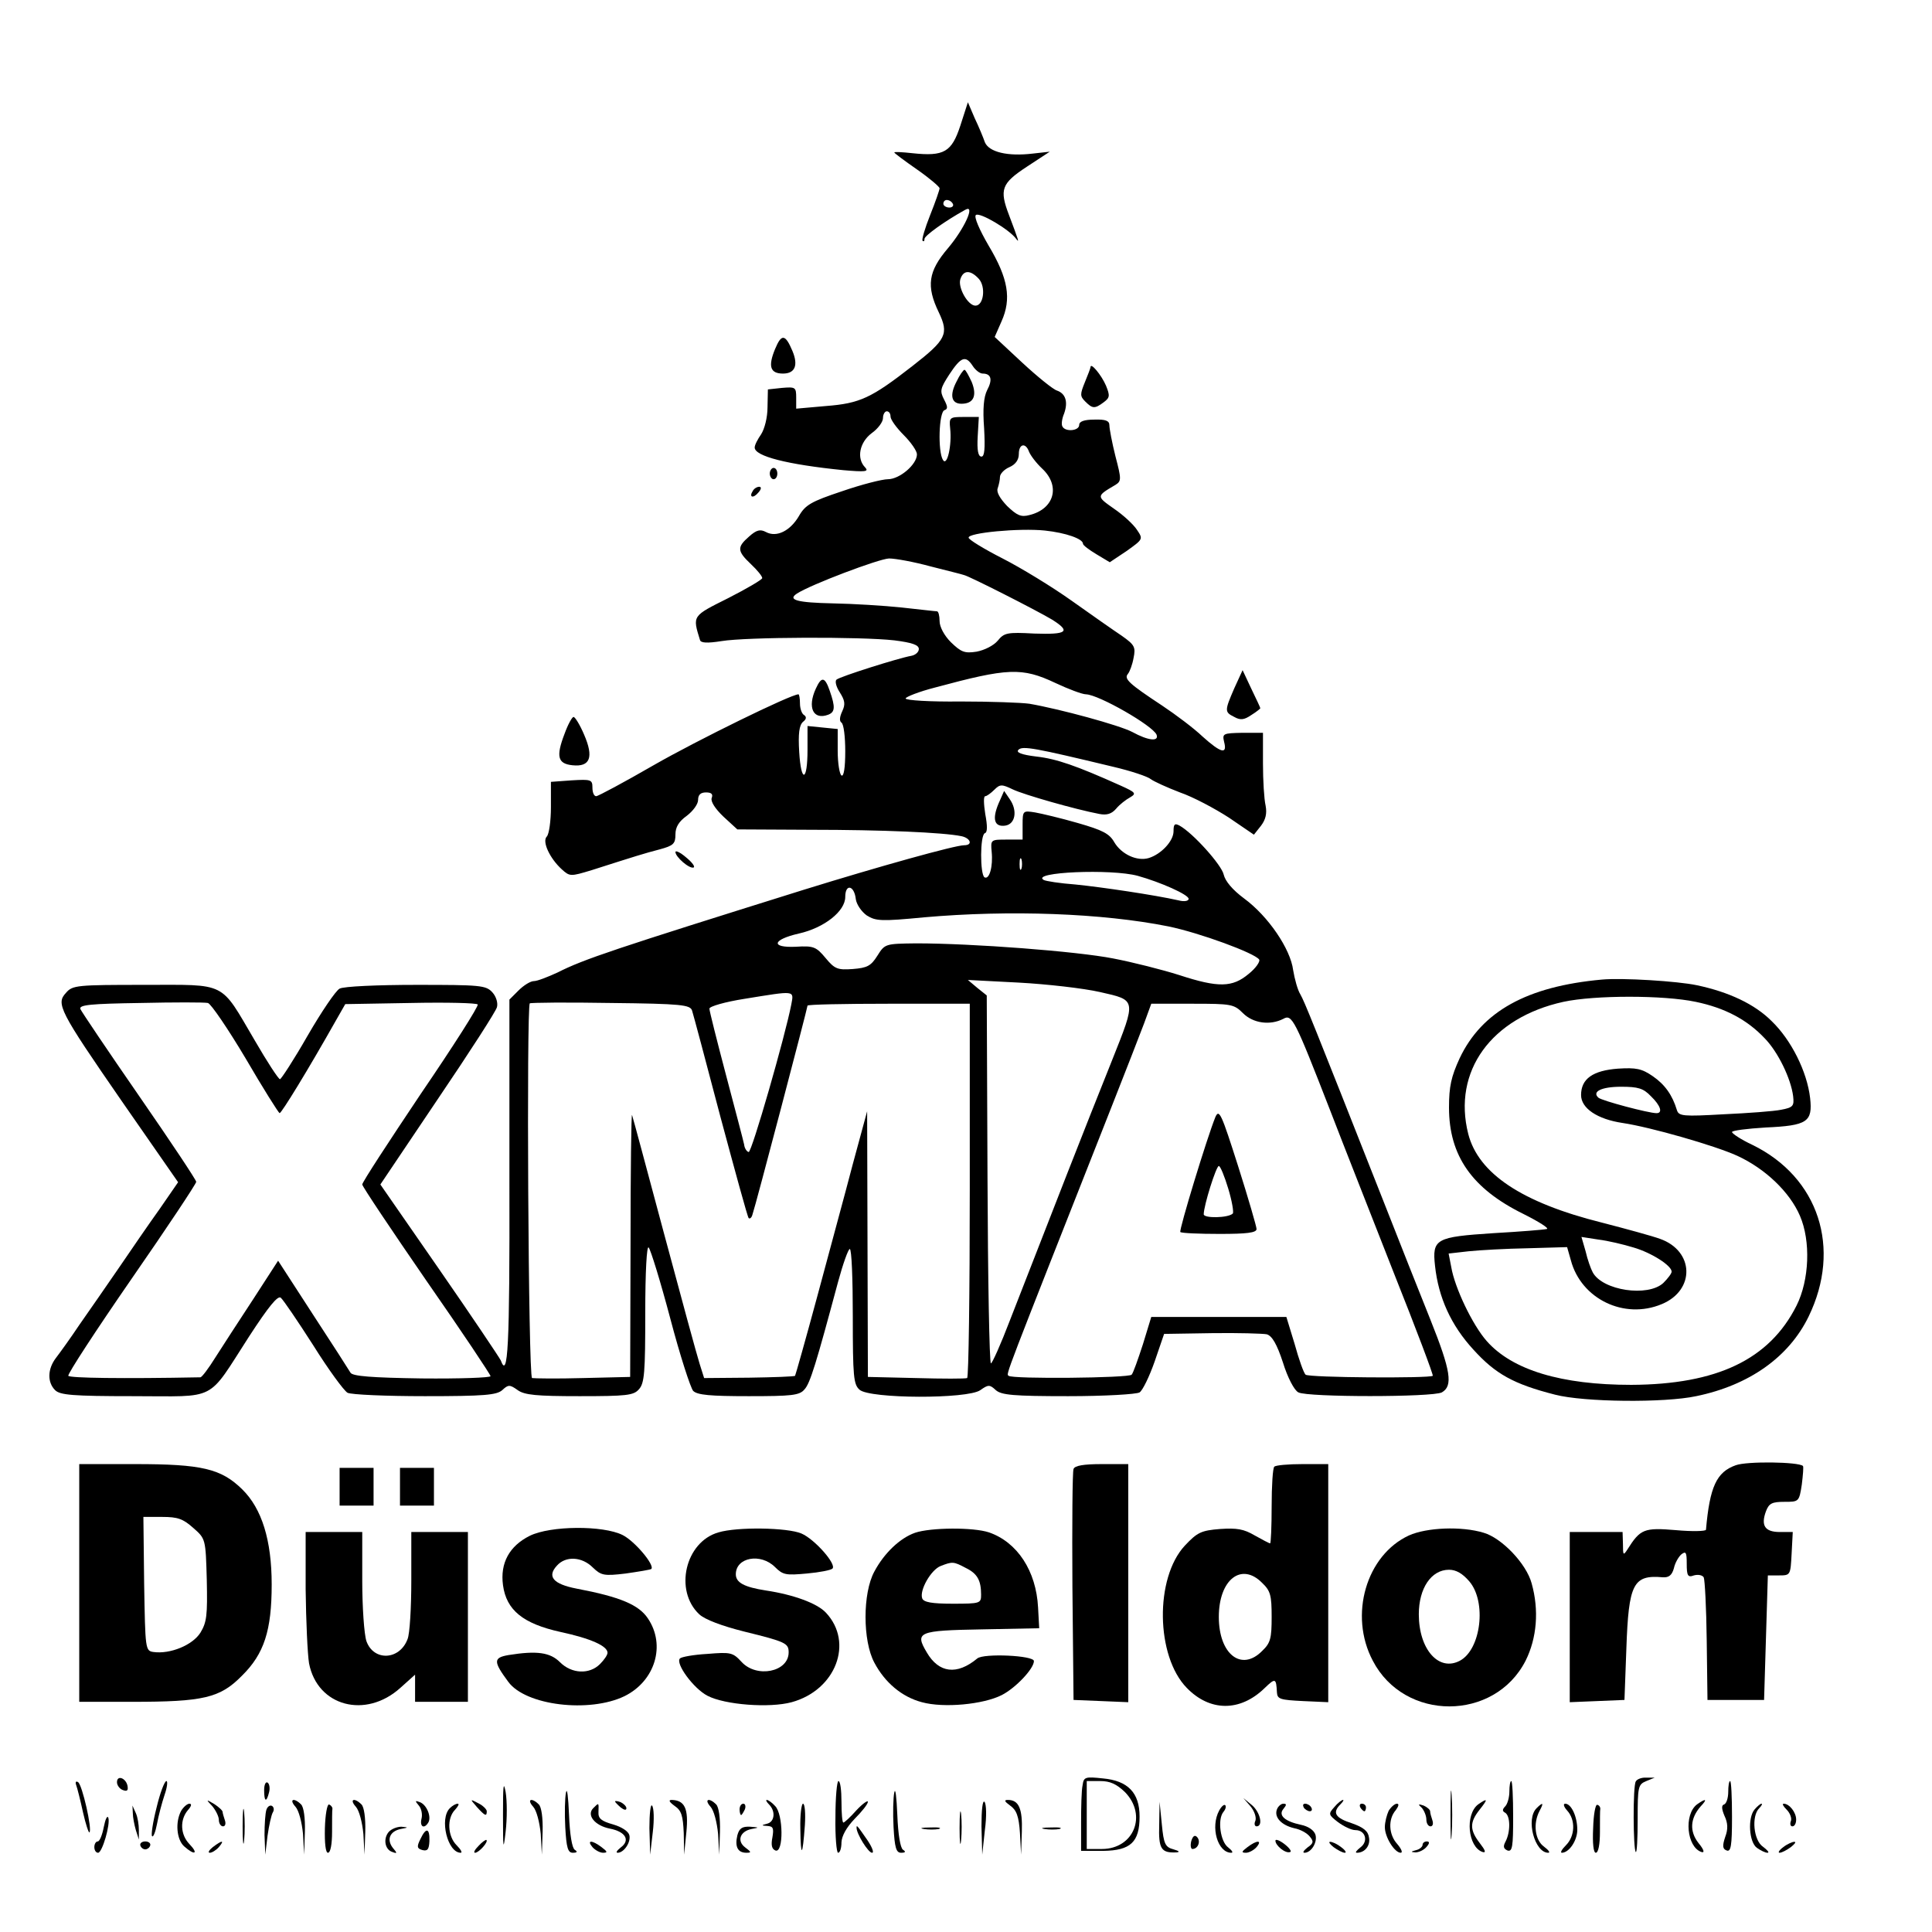 <?xml version="1.0" standalone="no"?>
<!DOCTYPE svg PUBLIC "-//W3C//DTD SVG 20010904//EN"
 "http://www.w3.org/TR/2001/REC-SVG-20010904/DTD/svg10.dtd">
<svg version="1.0" xmlns="http://www.w3.org/2000/svg"
 width="512pt" height="512pt" viewBox="0 0 512 512"
 preserveAspectRatio="xMidYMid meet">

<g transform="translate(0,512) scale(0.1,-0.1)"
fill="#000000" stroke="none">
<path d="M2545 4787 c-23 -70 -43 -82 -127 -73 -27 3 -48 4 -48 2 0 -2 27 -22
60 -45 33 -23 60 -46 60 -50 0 -4 -11 -36 -25 -71 -14 -35 -23 -66 -20 -68 3
-3 5 -1 5 5 0 8 52 46 108 77 28 16 -2 -50 -46 -102 -52 -61 -58 -100 -24
-170 27 -57 20 -72 -70 -142 -109 -85 -139 -99 -229 -106 l-79 -7 0 29 c0 28
-2 29 -38 26 l-37 -4 -1 -47 c0 -28 -8 -58 -17 -72 -9 -13 -17 -28 -17 -35 0
-23 86 -45 235 -60 58 -5 68 -4 58 7 -24 24 -15 67 17 91 17 12 30 30 30 40 0
10 5 18 10 18 6 0 10 -6 10 -14 0 -8 16 -30 35 -49 19 -19 35 -42 35 -51 0
-27 -46 -66 -77 -66 -15 0 -70 -14 -122 -32 -81 -27 -97 -36 -114 -66 -23 -39
-59 -57 -87 -42 -15 8 -25 6 -45 -12 -32 -28 -32 -38 5 -73 17 -16 30 -32 30
-37 0 -4 -41 -28 -90 -53 -96 -48 -95 -46 -75 -111 2 -8 19 -9 57 -3 66 11
370 12 458 2 47 -6 65 -12 65 -23 0 -8 -9 -16 -20 -18 -34 -6 -189 -55 -198
-63 -5 -4 -1 -19 8 -33 14 -22 16 -32 7 -51 -7 -15 -8 -26 -2 -30 6 -4 10 -38
10 -76 0 -44 -4 -68 -10 -64 -5 3 -10 32 -10 65 l0 58 -40 4 -40 4 0 -63 c0
-85 -17 -89 -22 -6 -3 49 0 71 10 80 9 7 10 13 3 18 -6 3 -11 17 -11 31 0 13
-2 24 -4 24 -20 0 -269 -122 -384 -188 -78 -45 -147 -82 -152 -82 -6 0 -10 10
-10 23 0 21 -4 22 -55 19 l-55 -4 0 -67 c0 -37 -5 -72 -11 -78 -13 -13 8 -58
40 -87 21 -19 23 -19 79 -2 119 38 138 44 180 55 37 10 42 15 42 40 0 19 9 34
30 49 17 13 30 31 30 42 0 14 7 20 21 20 15 0 19 -5 15 -15 -3 -9 9 -28 31
-49 l37 -34 195 -1 c188 0 351 -7 399 -17 24 -5 31 -24 7 -24 -24 0 -225 -56
-425 -118 -502 -157 -583 -184 -652 -219 -26 -12 -54 -23 -63 -23 -9 0 -27
-11 -41 -25 l-24 -24 0 -483 c1 -441 -4 -525 -23 -473 -4 8 -77 117 -163 241
l-156 225 152 226 c84 124 155 234 157 244 3 11 -2 28 -12 39 -17 19 -32 20
-202 20 -101 0 -193 -4 -203 -10 -10 -5 -48 -61 -85 -125 -36 -63 -70 -115
-73 -115 -4 0 -34 46 -67 103 -93 158 -71 147 -293 147 -178 0 -190 -1 -207
-21 -27 -29 -19 -46 149 -289 l148 -213 -49 -71 c-28 -39 -76 -109 -108 -156
-32 -47 -79 -114 -104 -150 -24 -36 -53 -76 -63 -89 -22 -29 -23 -64 -2 -85
13 -13 46 -16 208 -16 225 0 193 -17 306 158 52 80 76 109 84 103 7 -6 45 -62
86 -126 40 -64 81 -120 91 -126 10 -5 102 -9 205 -9 158 0 190 3 205 16 16 15
20 15 41 0 18 -13 50 -16 164 -16 124 0 143 2 157 18 15 16 17 45 17 202 0
111 4 180 9 174 5 -5 31 -89 57 -187 26 -99 54 -185 61 -193 11 -11 46 -14
147 -14 114 0 135 2 148 18 15 16 31 69 89 285 13 48 27 87 31 87 5 0 8 -80 8
-178 0 -161 2 -181 18 -195 27 -24 286 -25 320 -1 21 15 25 15 41 0 15 -13 46
-16 192 -16 96 0 181 5 189 10 8 5 26 42 40 82 l25 73 126 2 c70 1 136 -1 146
-3 14 -4 27 -26 43 -75 12 -39 30 -74 41 -79 24 -13 355 -13 380 0 30 17 24
57 -30 192 -27 67 -84 211 -126 318 -185 469 -208 526 -219 545 -7 11 -15 40
-19 64 -7 56 -66 143 -130 190 -31 23 -50 46 -54 63 -5 25 -81 110 -117 130
-13 7 -16 4 -16 -15 0 -26 -33 -61 -66 -71 -31 -9 -72 10 -91 42 -13 23 -31
32 -97 51 -45 13 -96 25 -113 28 -32 5 -33 5 -33 -33 l0 -39 -42 0 c-42 0 -43
0 -40 -32 4 -39 -6 -75 -19 -68 -12 8 -12 112 1 117 7 2 7 19 1 51 -4 26 -5
47 0 47 4 0 15 8 24 17 15 15 20 15 49 1 29 -14 166 -53 229 -65 20 -4 33 0
45 14 9 11 26 24 37 30 17 10 15 13 -25 31 -118 53 -170 71 -223 77 -41 5 -55
11 -48 18 11 11 43 5 251 -45 47 -11 92 -26 100 -33 8 -6 43 -22 77 -35 35
-12 93 -43 130 -67 l66 -45 19 24 c12 16 16 32 12 53 -4 17 -7 67 -7 112 l0
81 -54 0 c-52 -1 -54 -2 -49 -24 9 -34 -8 -30 -57 14 -23 22 -71 58 -107 82
-88 58 -102 71 -91 84 5 6 12 25 15 42 6 29 3 35 -31 59 -21 14 -81 56 -133
93 -52 37 -134 87 -183 112 -49 25 -90 50 -90 55 -3 13 135 26 202 19 56 -6
101 -22 101 -35 0 -4 16 -16 36 -28 l35 -21 45 30 c43 31 44 31 27 56 -9 14
-36 39 -61 56 -47 33 -47 33 4 63 16 10 16 15 0 76 -9 36 -16 73 -16 82 0 12
-10 16 -40 15 -27 0 -40 -5 -40 -14 0 -16 -36 -19 -44 -5 -4 5 -2 21 4 35 11
31 4 53 -19 61 -10 3 -51 36 -92 74 l-73 68 18 41 c27 60 18 114 -34 201 -25
43 -39 76 -34 81 9 9 89 -38 107 -63 9 -12 7 -6 -19 63 -26 68 -20 84 47 128
l61 40 -45 -5 c-67 -8 -116 4 -127 30 -4 12 -16 41 -27 64 l-18 42 -20 -62z
m-20 -207 c3 -5 -1 -10 -9 -10 -9 0 -16 5 -16 10 0 6 4 10 9 10 6 0 13 -4 16
-10z m69 -199 c19 -21 13 -71 -9 -71 -20 0 -47 48 -40 70 8 25 27 25 49 1z
m-16 -231 c7 -11 19 -20 26 -20 23 0 27 -16 12 -44 -9 -18 -12 -49 -8 -101 3
-55 1 -75 -7 -75 -9 0 -12 17 -10 53 l3 52 -39 0 c-38 0 -40 -1 -37 -30 5 -45
-8 -102 -19 -84 -14 22 -11 127 4 132 9 3 9 9 -1 28 -12 23 -10 30 14 67 31
47 43 51 62 22z m149 -227 c4 -10 19 -30 35 -45 49 -46 32 -107 -34 -123 -22
-6 -33 -1 -59 24 -19 20 -29 37 -25 47 3 9 6 22 6 30 0 8 11 20 25 26 16 7 25
19 25 35 0 27 18 31 27 6z m-261 -304 c43 -11 84 -21 89 -23 14 -3 193 -94
233 -118 51 -32 40 -40 -47 -37 -72 4 -80 2 -97 -19 -11 -13 -35 -25 -56 -29
-32 -5 -41 -1 -68 25 -18 18 -30 41 -30 56 0 14 -3 26 -7 26 -5 0 -46 5 -93
10 -47 5 -129 10 -183 11 -94 2 -121 9 -95 26 37 24 217 92 244 93 17 0 66 -9
110 -21z m331 -309 c34 -16 71 -30 81 -30 34 -1 177 -83 187 -107 7 -19 -22
-16 -64 7 -34 18 -192 61 -273 75 -21 3 -103 6 -183 6 -80 -1 -145 3 -145 8 0
4 35 18 78 29 193 52 230 54 319 12z m-90 -492 c-3 -7 -5 -2 -5 12 0 14 2 19
5 13 2 -7 2 -19 0 -25z m308 -19 c61 -17 135 -50 135 -61 0 -6 -12 -8 -27 -4
-62 14 -203 35 -273 42 -41 3 -79 9 -84 12 -36 21 179 30 249 11z m-747 -62
c2 -14 15 -33 29 -43 24 -15 38 -16 152 -5 227 20 472 11 647 -24 83 -17 230
-71 241 -88 3 -5 -9 -23 -28 -38 -43 -36 -80 -37 -184 -3 -44 14 -123 34 -175
44 -97 19 -373 40 -522 40 -82 -1 -83 -1 -103 -33 -17 -27 -27 -32 -65 -35
-40 -3 -48 0 -72 29 -25 30 -32 33 -79 30 -68 -3 -62 19 8 35 67 15 123 59
123 97 0 36 24 31 28 -6z m647 -246 c97 -22 97 -18 32 -181 -73 -182 -153
-387 -271 -690 -24 -63 -47 -114 -50 -113 -4 2 -8 222 -9 489 l-2 486 -25 20
-25 21 135 -7 c74 -4 171 -15 215 -25z m-818 -33 c-16 -83 -105 -393 -113
-391 -5 1 -11 10 -12 20 -2 10 -24 93 -48 184 -24 91 -44 170 -44 176 0 6 42
18 93 26 136 22 131 23 124 -15z m-1446 -143 c46 -79 87 -144 90 -145 5 0 75
114 150 247 l24 42 173 3 c96 2 176 0 178 -4 3 -4 -65 -111 -151 -237 -85
-127 -155 -234 -155 -240 0 -5 77 -120 170 -255 94 -135 170 -249 170 -253 0
-4 -82 -7 -182 -6 -135 2 -183 6 -189 15 -4 7 -49 77 -100 155 l-92 142 -66
-102 c-37 -56 -82 -126 -100 -154 -18 -29 -36 -53 -40 -53 -207 -4 -347 -2
-350 4 -2 5 73 120 167 256 95 137 172 253 172 258 0 5 -68 107 -151 227 -83
120 -153 224 -156 231 -4 11 27 14 159 16 89 2 170 2 179 0 8 -2 53 -68 100
-147z m1183 127 c3 -9 37 -136 75 -281 39 -145 72 -266 75 -269 3 -3 8 1 10 9
8 22 146 548 146 554 0 3 97 5 215 5 l215 0 0 -494 c0 -272 -3 -496 -7 -498
-5 -2 -65 -2 -135 0 l-128 3 -1 352 -1 352 -38 -140 c-20 -77 -63 -234 -94
-350 -31 -115 -58 -210 -59 -211 -1 -2 -56 -4 -122 -5 l-119 -1 -12 38 c-7 22
-49 176 -94 344 -45 168 -83 310 -85 315 -2 6 -4 -148 -4 -342 l-1 -352 -125
-3 c-69 -2 -130 -1 -135 0 -10 4 -15 983 -6 993 2 2 99 3 215 1 188 -2 210 -5
215 -20z m1460 -7 c27 -27 72 -33 107 -15 23 13 30 -1 123 -240 35 -91 112
-286 170 -434 59 -148 105 -270 103 -272 -7 -7 -330 -5 -337 3 -5 4 -18 41
-29 81 l-22 72 -179 0 -179 0 -22 -72 c-13 -40 -26 -77 -30 -81 -6 -9 -318
-12 -326 -3 -7 6 -17 -22 274 716 36 91 74 189 85 218 l19 52 109 0 c103 0
110 -1 134 -25z"/>
<path d="M2535 4109 c-19 -36 -14 -59 13 -59 32 0 42 21 27 58 -8 17 -16 32
-19 32 -3 0 -13 -14 -21 -31z"/>
<path d="M3221 2160 c-22 -54 -97 -300 -93 -305 3 -3 50 -5 104 -5 72 0 98 3
98 13 0 6 -22 82 -49 167 -44 138 -50 152 -60 130z m34 -190 c10 -33 15 -63
12 -66 -12 -12 -77 -13 -77 -2 0 23 33 128 40 128 4 0 15 -27 25 -60z"/>
<path d="M2054 4195 c-19 -46 -13 -65 21 -65 32 0 41 22 25 60 -19 45 -29 46
-46 5z"/>
<path d="M2890 4147 c0 -2 -7 -21 -15 -40 -13 -32 -13 -37 1 -51 19 -19 25
-20 49 -2 16 12 17 17 6 44 -12 28 -41 63 -41 49z"/>
<path d="M2040 3865 c0 -8 5 -15 10 -15 6 0 10 7 10 15 0 8 -4 15 -10 15 -5 0
-10 -7 -10 -15z"/>
<path d="M1995 3819 c-11 -17 1 -21 15 -4 8 9 8 15 2 15 -6 0 -14 -5 -17 -11z"/>
<path d="M3271 3296 c-26 -60 -26 -63 0 -76 16 -9 26 -8 45 5 13 8 24 17 24
18 0 2 -11 25 -24 52 l-23 49 -22 -48z"/>
<path d="M2162 3295 c-23 -50 -7 -84 33 -69 18 7 19 20 4 63 -13 38 -22 39
-37 6z"/>
<path d="M1496 3175 c-23 -60 -18 -79 21 -83 47 -5 57 21 31 81 -11 26 -24 47
-28 47 -4 0 -15 -20 -24 -45z"/>
<path d="M2646 2990 c-17 -41 -11 -62 18 -58 27 4 33 40 12 70 l-15 22 -15
-34z"/>
<path d="M1790 2862 c0 -13 37 -45 48 -41 5 2 -4 14 -20 27 -15 13 -28 19 -28
14z"/>
<path d="M4245 2524 c-198 -18 -318 -84 -377 -209 -22 -48 -28 -74 -28 -130 0
-128 61 -215 197 -282 42 -21 70 -39 62 -40 -8 -2 -71 -7 -141 -11 -153 -10
-163 -15 -155 -87 9 -83 42 -157 102 -222 58 -64 106 -91 216 -119 77 -20 290
-22 374 -4 141 29 246 104 298 211 88 181 27 369 -149 455 -30 14 -54 30 -54
34 0 4 40 9 89 12 111 5 125 15 118 78 -8 70 -50 154 -102 204 -45 45 -113 77
-198 95 -52 11 -198 20 -252 15z m249 -59 c77 -16 136 -47 183 -97 35 -36 69
-106 75 -153 3 -26 0 -30 -32 -36 -19 -4 -88 -9 -153 -12 -106 -6 -118 -5
-123 11 -12 40 -32 68 -64 90 -29 20 -44 23 -92 20 -67 -5 -98 -27 -98 -70 0
-35 43 -64 110 -74 74 -11 245 -60 304 -87 74 -34 139 -96 166 -159 29 -67 25
-170 -9 -238 -72 -143 -211 -209 -438 -210 -185 0 -315 39 -383 116 -38 43
-85 142 -94 196 l-7 36 53 6 c29 3 100 7 157 8 l104 3 10 -35 c27 -102 141
-158 241 -116 89 37 86 141 -5 173 -19 7 -88 26 -154 43 -212 53 -327 130
-354 235 -42 166 61 308 252 350 83 18 266 18 351 0z m-119 -250 c26 -25 32
-45 15 -45 -21 0 -145 33 -154 41 -18 16 8 29 60 29 45 0 59 -4 79 -25z m-46
-401 c48 -14 101 -48 101 -64 0 -5 -10 -18 -22 -30 -41 -38 -161 -20 -187 28
-5 9 -14 34 -19 56 l-11 38 45 -7 c25 -3 67 -13 93 -21z"/>
<path d="M4600 1237 c-51 -18 -69 -57 -79 -171 -1 -4 -37 -5 -80 -1 -84 7 -94
3 -128 -51 -11 -17 -12 -16 -12 14 l-1 32 -70 0 -70 0 0 -225 0 -226 73 3 72
3 5 135 c6 174 18 197 97 190 16 -1 24 6 29 24 3 14 12 30 20 37 12 9 14 5 14
-25 0 -32 3 -37 19 -31 11 3 22 1 26 -5 3 -6 7 -81 8 -168 l2 -157 75 0 75 0
5 165 5 165 30 0 c30 0 30 1 33 58 l3 57 -34 0 c-40 0 -51 17 -37 55 8 21 16
25 49 25 38 0 39 0 46 46 3 25 5 47 3 49 -11 11 -148 13 -178 2z"/>
<path d="M210 925 l0 -315 140 0 c189 0 233 10 291 69 59 58 79 120 79 242 0
117 -26 201 -78 252 -56 55 -107 67 -284 67 l-148 0 0 -315z m302 146 c33 -29
33 -29 36 -138 2 -94 0 -112 -17 -140 -21 -33 -80 -57 -124 -51 -22 3 -22 7
-25 181 l-2 177 50 0 c41 0 55 -5 82 -29z"/>
<path d="M2845 1227 c-3 -7 -4 -147 -3 -312 l3 -300 73 -3 72 -3 0 316 0 315
-70 0 c-48 0 -72 -4 -75 -13z"/>
<path d="M3377 1233 c-4 -3 -7 -51 -7 -105 0 -54 -2 -98 -4 -98 -3 0 -21 10
-41 21 -29 17 -47 20 -92 17 -50 -4 -60 -9 -93 -44 -80 -86 -77 -293 5 -377
61 -63 141 -64 206 -1 29 28 31 27 33 -11 1 -18 9 -20 69 -23 l67 -3 0 316 0
315 -68 0 c-38 0 -72 -3 -75 -7z m-32 -308 c22 -21 25 -33 25 -90 0 -57 -3
-69 -25 -90 -55 -56 -115 -9 -115 90 0 99 60 146 115 90z"/>
<path d="M900 1180 l0 -50 45 0 45 0 0 50 0 50 -45 0 -45 0 0 -50z"/>
<path d="M1060 1180 l0 -50 45 0 45 0 0 50 0 50 -45 0 -45 0 0 -50z"/>
<path d="M1404 1050 c-54 -27 -79 -72 -71 -131 9 -66 53 -102 153 -124 79 -17
124 -37 124 -55 0 -6 -9 -19 -20 -30 -28 -28 -75 -26 -106 5 -26 26 -61 31
-136 19 -41 -7 -41 -17 -1 -71 46 -63 215 -83 308 -38 81 40 110 135 62 206
-24 36 -73 57 -189 79 -62 12 -79 32 -52 61 23 26 66 24 95 -5 22 -21 29 -23
87 -16 35 5 65 10 68 12 10 10 -44 74 -76 90 -52 26 -191 25 -246 -2z"/>
<path d="M1904 1059 c-88 -25 -118 -154 -51 -217 15 -14 60 -31 120 -46 110
-27 117 -31 117 -55 0 -52 -85 -69 -125 -25 -23 25 -29 26 -90 21 -37 -2 -69
-8 -73 -12 -13 -13 36 -80 73 -99 46 -24 164 -33 223 -17 117 32 165 158 91
237 -23 25 -86 48 -159 59 -58 9 -80 21 -80 43 0 45 66 57 104 19 21 -21 29
-22 84 -17 34 3 64 9 68 13 12 11 -47 78 -82 93 -37 16 -171 18 -220 3z"/>
<path d="M2425 1058 c-40 -14 -82 -54 -108 -103 -31 -57 -31 -183 0 -241 28
-53 73 -91 126 -105 58 -16 163 -6 212 19 37 19 85 70 85 90 0 15 -133 21
-150 7 -54 -45 -102 -39 -134 16 -32 54 -23 58 146 61 l152 3 -3 55 c-5 97
-55 173 -130 199 -42 14 -155 13 -196 -1z m134 -93 c31 -15 41 -33 41 -71 0
-23 -2 -24 -75 -24 -56 0 -77 4 -81 14 -8 21 23 76 49 86 31 12 34 12 66 -5z"/>
<path d="M3734 1051 c-113 -52 -160 -211 -96 -332 84 -162 323 -161 405 0 30
60 36 134 16 205 -14 52 -79 120 -127 134 -59 18 -151 14 -198 -7z m160 -122
c46 -54 31 -180 -25 -210 -56 -30 -109 30 -109 123 0 69 33 118 80 118 19 0
36 -10 54 -31z"/>
<path d="M810 908 c1 -84 5 -172 9 -196 22 -114 150 -148 242 -65 l39 35 0
-36 0 -36 70 0 70 0 0 225 0 225 -75 0 -75 0 0 -129 c0 -71 -4 -141 -10 -155
-21 -56 -90 -59 -109 -5 -6 18 -11 90 -11 160 l0 129 -75 0 -75 0 0 -152z"/>
<path d="M310 397 c0 -8 7 -18 16 -21 11 -4 14 -1 12 11 -4 21 -28 30 -28 10z"/>
<path d="M1333 310 c0 -92 1 -97 7 -44 4 34 4 81 0 105 -6 32 -7 15 -7 -61z"/>
<path d="M2869 389 c-3 -13 -4 -58 -4 -99 l0 -75 59 0 c72 1 96 23 96 91 0 63
-31 95 -97 101 -47 5 -51 4 -54 -18z m112 -18 c60 -61 24 -151 -61 -151 l-40
0 0 90 0 90 36 0 c26 0 43 -8 65 -29z"/>
<path d="M3844 310 c0 -58 1 -81 3 -52 2 28 2 76 0 105 -2 28 -3 5 -3 -53z"/>
<path d="M4335 399 c-8 -12 -7 -180 0 -187 3 -3 5 36 5 87 0 86 1 92 23 101
l22 9 -22 0 c-12 1 -25 -4 -28 -10z"/>
<path d="M202 389 c3 -8 11 -40 18 -72 7 -31 15 -55 17 -53 8 7 -19 126 -30
133 -6 4 -8 0 -5 -8z"/>
<path d="M415 330 c-10 -39 -15 -73 -12 -76 3 -4 9 11 13 32 4 22 13 56 20 77
7 20 9 37 5 37 -5 0 -17 -32 -26 -70z"/>
<path d="M700 376 c0 -31 6 -34 13 -6 3 11 1 23 -4 26 -5 3 -9 -6 -9 -20z"/>
<path d="M2214 305 c-1 -52 3 -95 7 -95 5 0 9 12 9 28 1 17 13 39 35 62 19 19
35 39 35 45 0 5 -14 -5 -30 -22 -16 -18 -32 -33 -35 -33 -3 0 -5 25 -5 55 0
30 -3 55 -8 55 -4 0 -8 -43 -8 -95z"/>
<path d="M4000 372 c0 -15 -5 -33 -11 -39 -8 -8 -8 -13 0 -17 14 -9 14 -51 1
-76 -7 -13 -6 -19 5 -24 13 -4 15 10 15 89 0 52 -2 95 -5 95 -3 0 -5 -13 -5
-28z"/>
<path d="M4580 371 c0 -16 -5 -31 -11 -33 -7 -2 -7 -11 1 -30 9 -19 10 -35 2
-56 -8 -24 -7 -32 4 -36 11 -4 14 12 14 89 0 52 -2 95 -5 95 -3 0 -5 -13 -5
-29z"/>
<path d="M1500 370 c-3 -14 -4 -55 -2 -92 3 -55 7 -68 20 -68 12 0 13 3 5 8
-7 5 -13 40 -15 92 -2 47 -5 74 -8 60z"/>
<path d="M2370 370 c-3 -14 -4 -55 -2 -92 3 -55 7 -68 20 -68 12 0 13 3 5 8
-7 5 -13 40 -15 92 -2 47 -5 74 -8 60z"/>
<path d="M563 333 c9 -11 17 -27 17 -36 0 -9 5 -17 11 -17 6 0 8 7 5 16 -3 9
-6 19 -6 22 0 4 -10 13 -22 21 -22 13 -23 13 -5 -6z"/>
<path d="M643 280 c0 -41 2 -58 4 -37 2 20 2 54 0 75 -2 20 -4 3 -4 -38z"/>
<path d="M783 332 c9 -10 17 -41 20 -72 l3 -55 2 61 c1 36 -3 65 -10 72 -19
19 -33 14 -15 -6z"/>
<path d="M943 332 c9 -10 17 -41 20 -72 l3 -55 2 61 c1 36 -3 65 -10 72 -19
19 -33 14 -15 -6z"/>
<path d="M1110 335 c7 -8 10 -24 7 -35 -5 -21 7 -28 18 -10 9 15 -4 47 -22 54
-13 5 -14 4 -3 -9z"/>
<path d="M1264 331 c21 -23 26 -26 26 -11 0 5 -10 15 -22 21 -23 12 -23 12 -4
-10z"/>
<path d="M1413 332 c9 -10 17 -41 20 -72 l3 -55 2 61 c1 36 -3 65 -10 72 -19
19 -33 14 -15 -6z"/>
<path d="M1630 346 c0 -2 7 -9 15 -16 9 -7 15 -8 15 -2 0 5 -7 12 -15 16 -8 3
-15 4 -15 2z"/>
<path d="M1788 334 c18 -12 22 -26 24 -72 l1 -57 6 60 c6 62 -4 84 -39 85 -9
0 -7 -5 8 -16z"/>
<path d="M1883 332 c9 -10 17 -41 20 -72 l3 -55 2 61 c1 36 -3 65 -10 72 -19
19 -33 14 -15 -6z"/>
<path d="M2038 338 c18 -18 15 -46 -5 -51 -16 -4 -16 -5 1 -6 15 -1 17 -6 13
-30 -4 -20 -2 -31 8 -35 22 -8 21 97 -1 118 -8 9 -18 16 -22 16 -3 0 -1 -5 6
-12z"/>
<path d="M2601 280 l2 -75 7 65 c5 37 4 69 -1 75 -5 5 -8 -21 -8 -65z"/>
<path d="M2677 335 c17 -12 23 -28 26 -73 l3 -57 2 61 c2 61 -8 84 -37 84 -11
0 -9 -4 6 -15z"/>
<path d="M3314 333 c10 -12 16 -29 13 -38 -4 -8 -2 -15 3 -15 18 0 10 37 -12
56 l-23 19 19 -22z"/>
<path d="M3536 331 c-16 -18 -16 -20 10 -40 15 -11 35 -21 46 -21 27 0 35 -30
13 -46 -10 -8 -15 -14 -9 -14 21 0 36 19 32 40 -2 17 -14 27 -45 38 -44 14
-53 28 -31 50 7 7 10 12 7 12 -3 0 -14 -8 -23 -19z"/>
<path d="M3917 338 c-35 -27 -27 -113 12 -126 10 -3 7 5 -7 23 -27 35 -28 55
-1 89 23 29 22 32 -4 14z"/>
<path d="M4497 338 c-35 -27 -27 -113 12 -126 9 -3 7 6 -8 24 -24 31 -22 65 6
97 19 20 14 22 -10 5z"/>
<path d="M480 321 c-16 -30 -12 -76 8 -94 28 -25 39 -20 14 6 -24 25 -26 64
-4 90 9 10 11 17 4 17 -6 0 -16 -9 -22 -19z"/>
<path d="M706 324 c-3 -9 -5 -39 -5 -67 l2 -52 6 50 c4 28 10 55 14 62 4 6 3
14 -2 17 -5 3 -12 -1 -15 -10z"/>
<path d="M861 275 c-1 -40 2 -65 8 -65 7 0 11 23 11 55 0 30 0 58 1 62 0 4 -4
9 -9 11 -5 1 -10 -27 -11 -63z"/>
<path d="M1192 328 c-28 -28 -6 -118 29 -118 5 0 0 9 -11 20 -24 24 -26 72 -4
94 8 9 12 16 7 16 -5 0 -14 -5 -21 -12z"/>
<path d="M1572 328 c-18 -18 4 -46 44 -54 42 -8 55 -31 29 -50 -10 -8 -14 -14
-8 -14 16 0 35 27 31 46 -2 10 -19 22 -43 29 -32 9 -40 16 -39 33 1 26 1 25
-14 10z"/>
<path d="M1721 275 l2 -70 7 60 c4 33 3 64 -2 70 -4 5 -7 -22 -7 -60z"/>
<path d="M1960 325 c0 -8 2 -15 4 -15 2 0 6 7 10 15 3 8 1 15 -4 15 -6 0 -10
-7 -10 -15z"/>
<path d="M2121 273 c1 -78 6 -74 12 10 2 31 0 57 -5 57 -4 0 -8 -30 -7 -67z"/>
<path d="M2543 275 c0 -38 2 -53 4 -32 2 20 2 52 0 70 -2 17 -4 1 -4 -38z"/>
<path d="M3072 284 c-2 -64 5 -75 46 -73 10 1 6 4 -8 8 -22 6 -26 14 -31 66
l-6 60 -1 -61z"/>
<path d="M3231 322 c-24 -44 -4 -112 32 -112 6 0 2 6 -8 14 -21 15 -29 74 -13
94 6 7 8 15 5 18 -3 3 -10 -3 -16 -14z"/>
<path d="M3384 325 c-8 -21 12 -42 46 -50 16 -3 34 -13 41 -22 11 -13 10 -18
-6 -29 -10 -8 -14 -14 -8 -14 18 0 35 28 29 48 -4 12 -19 22 -38 26 -43 9 -61
25 -47 42 9 11 9 14 0 14 -6 0 -14 -7 -17 -15z"/>
<path d="M3455 330 c3 -5 11 -10 16 -10 6 0 7 5 4 10 -3 6 -11 10 -16 10 -6 0
-7 -4 -4 -10z"/>
<path d="M3605 330 c3 -5 8 -10 11 -10 2 0 4 5 4 10 0 6 -5 10 -11 10 -5 0 -7
-4 -4 -10z"/>
<path d="M3680 321 c-5 -11 -10 -30 -10 -43 0 -27 26 -68 42 -68 6 0 2 10 -9
23 -23 25 -25 66 -4 90 8 11 9 17 3 17 -6 0 -16 -9 -22 -19z"/>
<path d="M3768 329 c6 -7 12 -21 12 -31 0 -10 5 -18 11 -18 6 0 8 7 5 16 -3 9
-6 19 -6 24 0 4 -8 11 -17 15 -15 5 -16 4 -5 -6z"/>
<path d="M4072 328 c-29 -29 -5 -118 31 -118 6 0 1 7 -11 16 -24 17 -30 61
-12 95 12 22 9 24 -8 7z"/>
<path d="M4153 322 c23 -25 21 -68 -3 -92 -11 -11 -16 -20 -11 -20 19 0 41 32
41 61 0 35 -16 69 -32 69 -6 0 -4 -8 5 -18z"/>
<path d="M4222 275 c-2 -41 1 -65 7 -65 7 0 11 23 11 55 0 30 0 58 1 62 0 4
-3 9 -8 10 -5 2 -10 -26 -11 -62z"/>
<path d="M4650 325 c-19 -22 -15 -87 6 -102 10 -7 22 -13 28 -13 6 0 0 7 -12
16 -25 17 -31 81 -10 102 7 7 9 12 6 12 -3 0 -11 -7 -18 -15z"/>
<path d="M4735 324 c9 -9 14 -23 11 -30 -3 -8 -1 -14 4 -14 6 0 10 8 10 18 0
19 -18 42 -33 42 -5 0 -1 -7 8 -16z"/>
<path d="M352 315 c0 -11 4 -31 8 -45 l8 -25 0 25 c0 14 -3 34 -8 45 l-9 20 1
-20z"/>
<path d="M275 278 c-4 -21 -11 -38 -16 -38 -5 0 -9 -7 -9 -15 0 -8 4 -15 10
-15 11 0 33 76 27 93 -3 7 -8 -5 -12 -25z"/>
<path d="M1030 265 c-15 -18 -10 -47 10 -53 13 -5 13 -3 1 11 -17 22 -8 44 21
50 21 4 21 4 2 6 -12 0 -27 -6 -34 -14z"/>
<path d="M1954 256 c-7 -30 1 -46 24 -46 14 0 13 2 -3 14 -23 17 -14 43 17 49
21 4 20 4 -4 6 -21 1 -29 -4 -34 -23z"/>
<path d="M2270 276 c0 -16 31 -66 41 -66 6 0 0 15 -12 33 -29 42 -29 41 -29
33z"/>
<path d="M2448 273 c12 -2 30 -2 40 0 9 3 -1 5 -23 4 -22 0 -30 -2 -17 -4z"/>
<path d="M2768 273 c12 -2 30 -2 40 0 9 3 -1 5 -23 4 -22 0 -30 -2 -17 -4z"/>
<path d="M1114 246 c-10 -20 -9 -25 6 -29 13 -3 17 2 18 24 1 35 -9 37 -24 5z"/>
<path d="M3157 241 c-3 -12 -1 -21 3 -21 15 0 23 21 12 32 -6 6 -11 2 -15 -11z"/>
<path d="M1268 228 c-10 -10 -14 -18 -9 -18 10 0 36 29 30 34 -2 1 -12 -6 -21
-16z"/>
<path d="M3380 242 c0 -13 27 -35 39 -30 5 1 -2 11 -15 21 -13 10 -24 14 -24
9z"/>
<path d="M372 229 c2 -6 8 -10 13 -10 5 0 11 4 13 10 2 6 -4 11 -13 11 -9 0
-15 -5 -13 -11z"/>
<path d="M564 225 c-10 -8 -14 -15 -8 -15 6 0 17 7 24 15 16 19 9 19 -16 0z"/>
<path d="M1570 225 c7 -8 20 -15 28 -15 13 0 12 3 -4 15 -25 19 -40 19 -24 0z"/>
<path d="M3306 225 c-16 -12 -17 -15 -4 -15 8 0 21 7 28 15 16 19 1 19 -24 0z"/>
<path d="M3534 225 c11 -8 24 -15 30 -15 5 0 1 7 -10 15 -10 8 -23 14 -29 14
-5 0 -1 -6 9 -14z"/>
<path d="M3770 231 c0 -5 -8 -12 -17 -14 -15 -4 -15 -5 -2 -6 9 0 22 6 29 14
9 10 9 15 1 15 -6 0 -11 -4 -11 -9z"/>
<path d="M4726 225 c-11 -8 -15 -15 -10 -15 6 0 19 7 30 15 10 8 15 14 9 14
-5 0 -19 -6 -29 -14z"/>
</g>
</svg>
